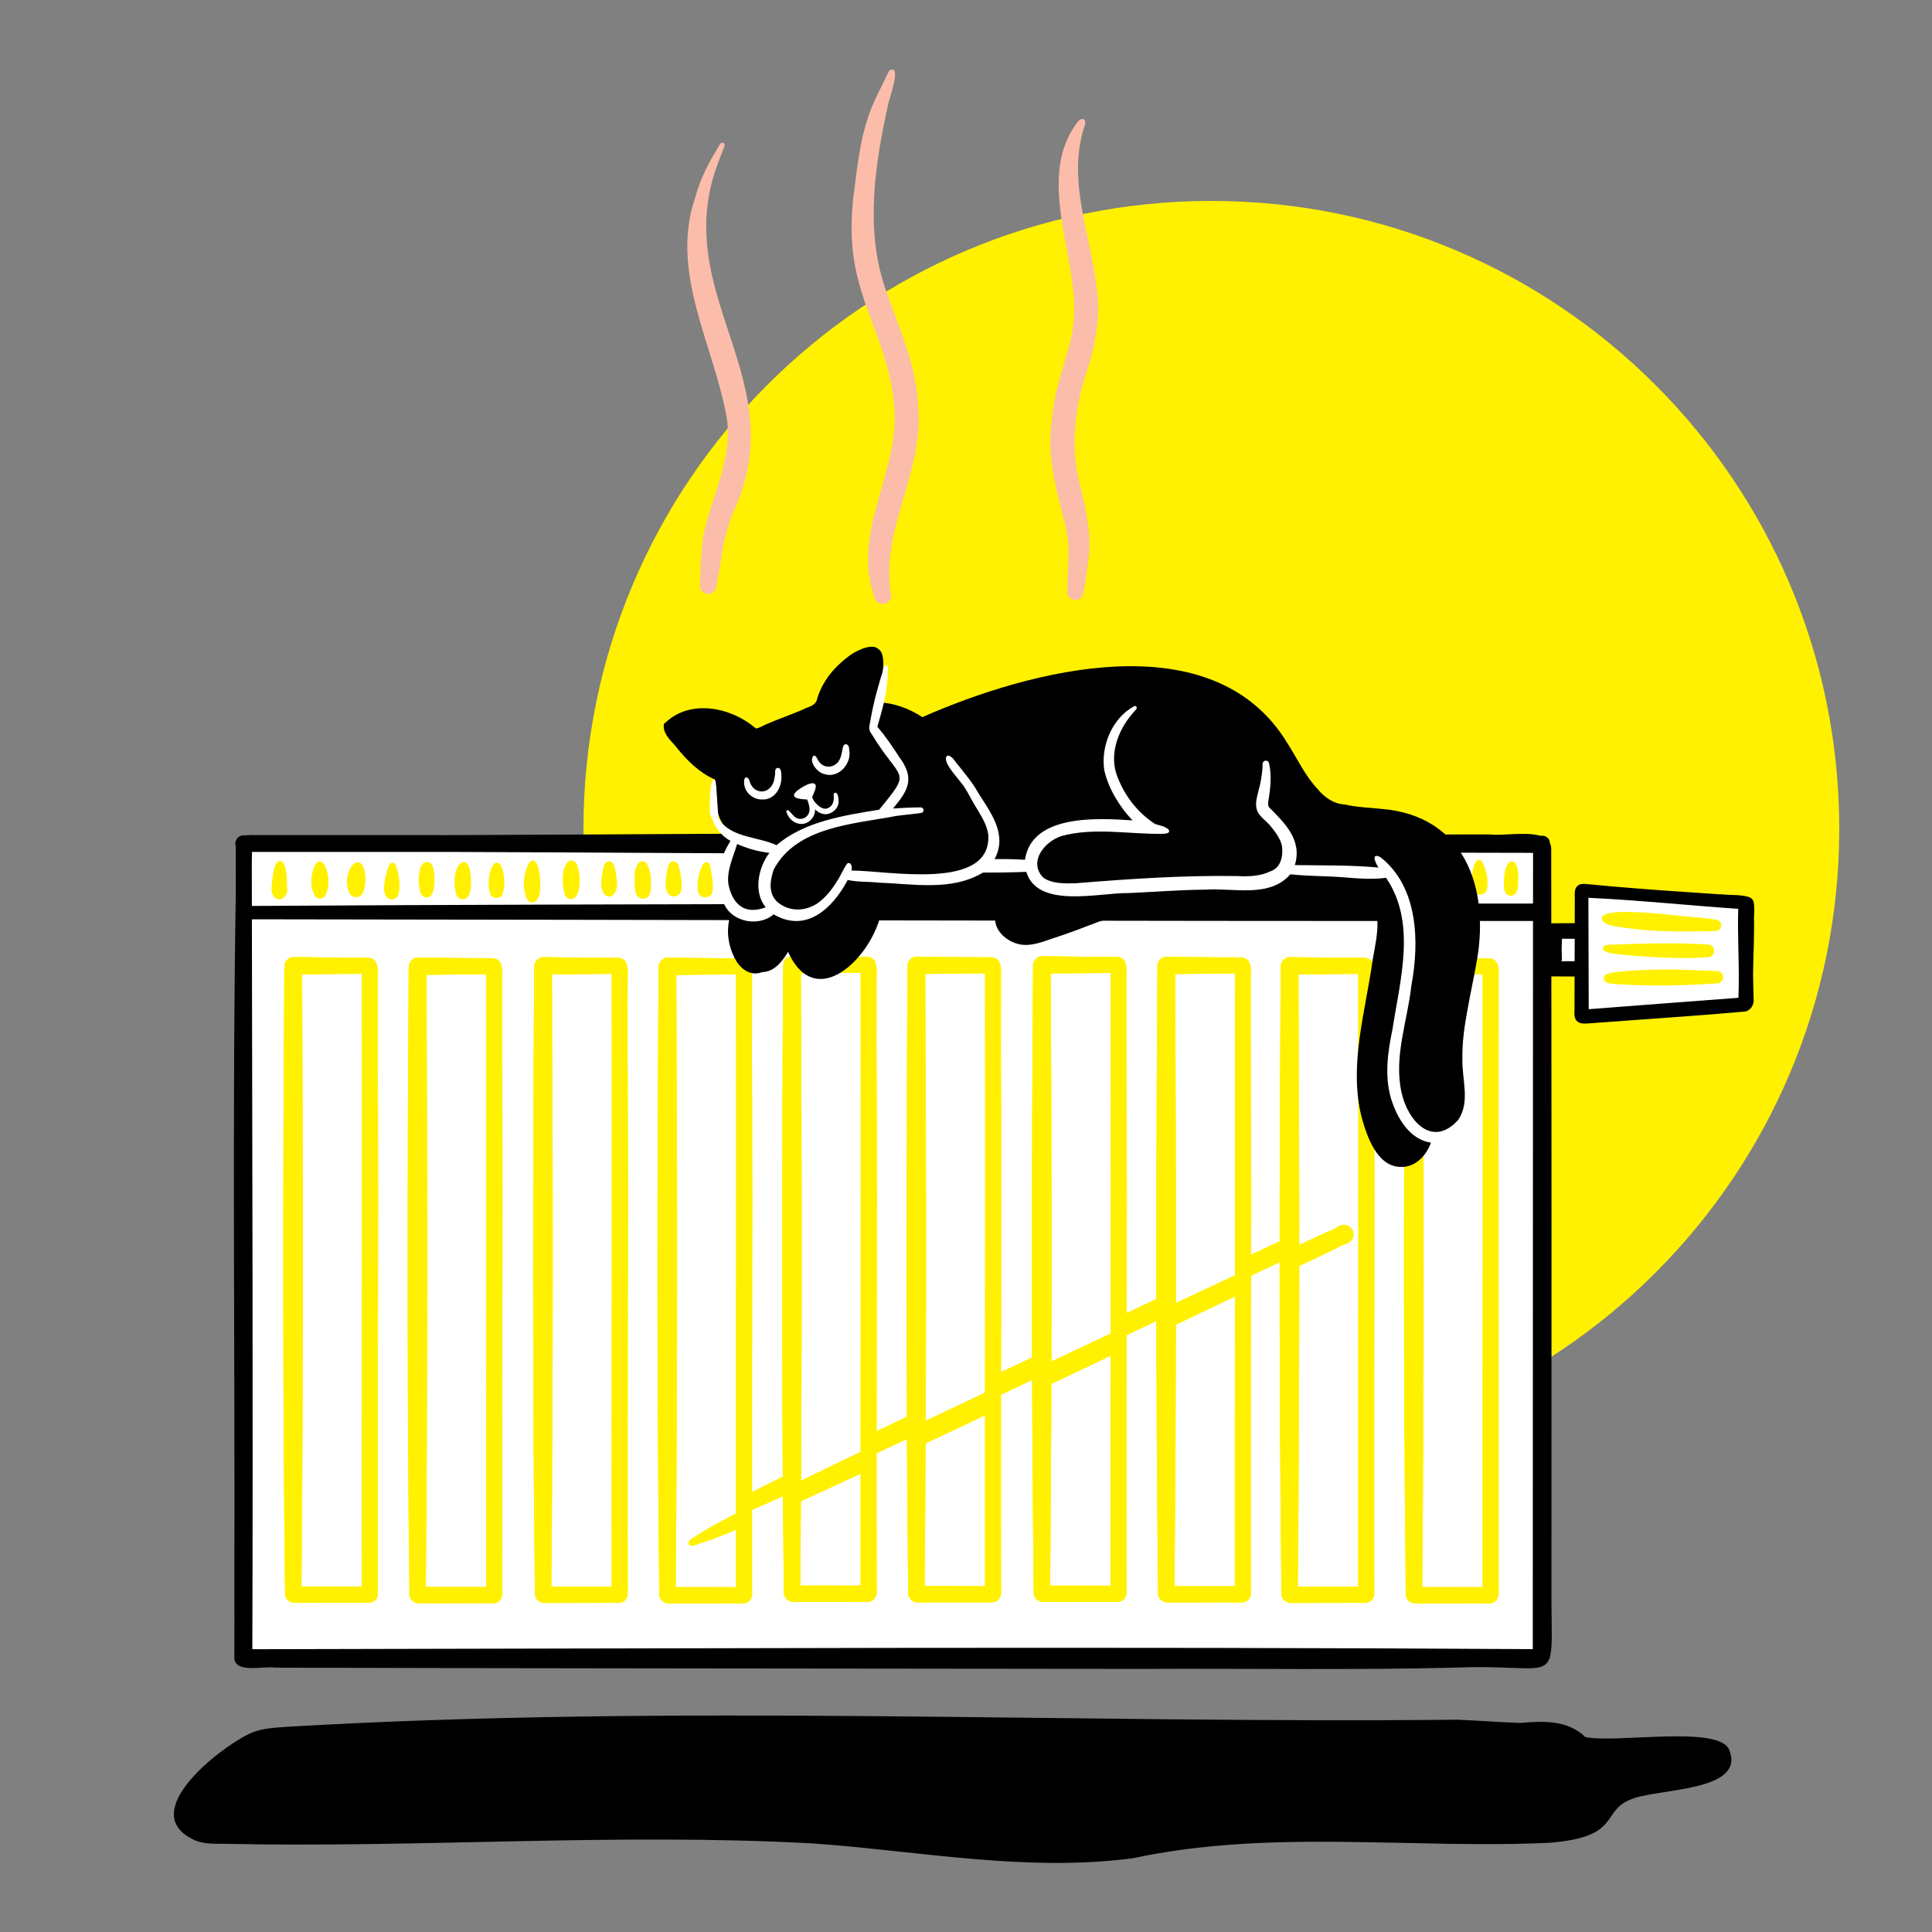<svg width="500" height="500" viewBox="0 0 500 500" fill="none" xmlns="http://www.w3.org/2000/svg">
<rect x="0" y="0" width="500" height="500" fill="#808080" stroke="none"/>
<g clip-path="url(#clip0_23115_25998)">
<path d="M313.5 377C403.246 377 476 304.246 476 214.5C476 124.754 403.246 52 313.5 52C223.754 52 151 124.754 151 214.5C151 304.246 223.754 377 313.5 377Z" fill="#FFF100"/>
<path d="M409.812 241.66V250.272H398.824V241.66H409.812Z" fill="white"/>
<path d="M400.433 250.524C399.453 249.485 399.866 247.851 399.765 246.545C399.875 245.057 399.688 242.123 401.633 241.874C402.076 240.416 404.249 240.695 404.267 242.242C404.237 243.768 404.098 245.298 404.181 246.83C404.142 247.528 404.407 248.318 404 248.935C404.13 249.945 403.418 250.898 402.364 250.88C401.731 251.166 400.911 251.041 400.433 250.524Z" fill="black"/>
<path d="M434.358 252.836C416.457 252.786 398.557 252.661 380.657 252.581C379.202 252.762 377.678 252.204 377.794 250.481C377.749 248.667 377.72 246.38 377.702 244.697C377.821 242.677 376.906 239.209 379.843 238.995C397.963 239.087 416.202 238.758 434.245 238.808C436.84 238.624 437.633 240.141 437.369 242.55C437.363 243.954 437.351 245.362 437.348 246.766C437.212 249.311 438.227 253.103 434.358 252.836ZM381.601 244.18C381.595 245.748 381.565 247.319 381.536 248.89C398.86 248.809 415.985 248.691 433.134 248.643C433.134 248.213 433.134 247.88 433.131 247.494C433.131 247.565 433.131 247.642 433.131 247.717C433.123 246.158 433.117 244.596 433.108 243.078C415.938 243.129 398.771 242.787 381.601 242.891V244.183V244.18Z" fill="black"/>
<path d="M450.642 234.651L451.473 260.397L408.801 263.595L409.953 230.523L450.642 234.651Z" fill="white"/>
<path d="M415.002 238.638C416.662 239.826 418.857 239.791 420.799 240.144C428.484 241.284 436.226 241.118 443.964 240.964C444.772 240.952 445.449 240.298 445.449 239.479C445.449 238.733 444.891 238.128 444.166 238.009C442.15 237.679 440.116 237.534 438.084 237.353C436.009 237.296 410.815 233.626 414.999 238.638H415.002Z" fill="#FFF100"/>
<path d="M434.51 247.952C437.07 247.982 439.633 247.899 442.189 247.736C444.087 247.495 444.072 244.668 442.189 244.434C433.744 243.923 425.281 244.148 416.835 244.478C415.989 244.496 414.392 244.641 414.953 245.874C415.74 246.86 419.107 246.892 420.432 247.145C425.109 247.626 429.812 247.798 434.51 247.949V247.952Z" fill="#FFF100"/>
<path d="M444.579 251.313C435.602 250.915 426.533 250.556 417.592 251.649C416.864 251.767 416.092 251.892 415.489 252.35C414.88 252.792 414.961 253.775 415.605 254.143C416.383 254.636 417.363 254.577 418.251 254.675C427.008 255.322 435.822 255.076 444.579 254.485C446.402 254.253 446.387 251.536 444.579 251.313Z" fill="#FFF100"/>
<path d="M453.924 237.382C453.945 236.776 453.998 236.171 453.998 235.562C453.998 235.217 453.983 234.87 453.972 234.526C453.957 234.229 453.945 233.932 453.871 233.644C453.826 233.445 453.808 233.246 453.71 233.065C453.621 232.886 453.499 232.729 453.354 232.592C453.229 232.482 453.09 232.385 452.947 232.301C452.822 232.23 452.683 232.177 452.549 232.123C452.356 232.055 452.154 232.01 451.955 231.975L451.943 231.987C451.358 231.82 450.75 231.755 450.147 231.704C449.788 231.675 449.425 231.657 449.063 231.636C448.858 231.627 448.65 231.63 448.442 231.621C448.145 231.612 447.848 231.598 447.551 231.58C447.207 231.562 446.865 231.547 446.521 231.529C446.141 231.506 445.764 231.458 445.384 231.443C445.066 231.425 444.745 231.425 444.425 231.416C435.442 230.814 426.42 230.199 417.443 229.427C415.501 229.261 413.562 229.07 411.62 228.883C410.67 228.839 409.651 228.572 408.739 228.949C407.068 229.721 407.656 231.859 407.555 233.338C407.549 236.269 407.543 239.197 407.534 242.128C407.519 248.12 407.489 254.11 407.48 260.099C407.62 261.513 407.002 263.375 408.267 264.396C409.054 265.005 410.111 264.925 411.047 264.862C424.576 263.841 438.135 262.98 451.643 261.786C451.643 261.786 451.643 261.783 451.643 261.78C453.179 261.459 454.061 259.874 453.817 258.276C453.767 256.15 453.713 254.021 453.695 251.894C453.749 247.069 454.04 242.211 453.924 237.382ZM449.915 257.994C449.909 258.071 449.9 258.151 449.897 258.231C436.983 259.185 424.068 260.194 411.157 261.18C411.139 251.571 411.106 241.958 411.074 232.349C424.015 232.958 436.941 234.309 449.853 235.214C449.609 242.814 450.224 250.401 449.912 257.997L449.915 257.994Z" fill="black"/>
<path d="M447.507 452.837C444.831 446.358 418.182 451.266 410.265 449.535C405.802 445.134 399.299 445.366 393.493 445.894C388.077 445.722 382.675 445.277 377.262 445.057C276.178 446.084 175.036 440.956 74.015 446.907C69.759 447.225 67.167 447.397 64.227 448.846C56.616 452.585 36.007 468.623 49.442 475.759C51.975 477.276 55.039 477.181 57.893 477.17C108.752 478.289 159.769 474.283 210.534 477.089C238.017 479.07 265.672 484.54 293.218 480.908C328.814 473.265 365.048 478.571 400.923 476.914C419.765 475.444 414.173 468.789 422.019 465.698C428.602 462.794 452.008 463.848 447.504 452.834L447.507 452.837Z" fill="black"/>
<path d="M226.394 154.811C219.843 136.931 233.889 121.469 231.193 103.266C230.079 91.239 223.481 80.644 221.287 68.864C220.063 62.428 220.185 55.836 221.067 49.368C222.047 41.508 222.944 33.502 226.269 26.221C227.466 23.551 228.874 20.98 230.082 18.319C233.583 16.172 230.127 25.526 229.901 26.77C226.543 41.933 223.944 58.458 228.749 73.57C232.235 84.133 237.423 94.419 237.637 105.754C239.056 122.309 227.766 137.208 230.602 153.766C231.104 156.349 227.119 157.338 226.394 154.808V154.811Z" fill="#FBBDA9"/>
<path d="M183.083 153.715C182.094 153.623 181.188 152.756 181.188 151.732C181.188 150.143 181.188 148.551 181.274 146.965C181.453 143.83 181.646 140.688 182.228 137.597C184.464 128.023 189.39 118.885 188.182 108.756C185.016 89.632 173.162 70.823 179.929 51.088C181.141 46.443 183.392 42.155 185.886 38.084C186.186 37.556 186.64 36.51 187.353 37.086C187.353 37.086 187.353 37.083 187.353 37.08C187.843 37.553 187.208 38.387 187.068 38.916C186.186 41.175 185.316 43.444 184.612 45.766C175.234 78.188 205.536 99.453 189.556 133.006C188.208 136.554 187.276 140.248 186.718 144.005C186.343 146.725 185.847 149.424 185.304 152.115C185.105 153.121 184.078 153.813 183.08 153.721L183.083 153.715Z" fill="#FBBDA9"/>
<path d="M278.086 155.289C277.094 155.2 276.161 154.321 276.173 153.285C276.221 150.398 276.423 147.461 276.521 144.587C276.702 141.499 276.313 138.419 275.582 135.417C272.951 124.949 270.623 117.635 272.473 106.678C273.118 100.477 275.333 94.636 276.945 88.664C277.994 84.368 278.207 79.895 277.783 75.5C276.423 61.428 269.323 43.91 278.932 31.515C279.82 30.402 281.132 30.535 280.791 32.3C275.651 47.189 283.033 62.265 284.126 77.208C284.699 84.376 282.926 91.376 280.619 98.102C277.78 107.45 277.162 117.35 279.826 126.808C281.198 132.715 282.555 138.755 281.679 144.842C281.367 147.8 280.936 150.755 280.322 153.668C280.102 154.683 279.089 155.387 278.077 155.289H278.086Z" fill="#FBBDA9"/>
<path d="M397.353 219.777V430.348H62.652V219.777H397.353Z" fill="white"/>
<path d="M355.246 249.078C354.646 247.985 353.352 247.813 352.223 247.881C348.152 247.881 344.081 247.831 340.009 247.786C337.946 247.753 335.885 247.753 333.824 247.709C332.577 247.635 331.463 248.852 331.451 250.09C331.089 304.317 331.003 358.568 331.635 412.789C331.79 414.075 333.076 414.927 334.314 414.844C340.211 414.838 346.109 414.829 352.006 414.811C354.525 415.028 355.864 414.244 355.659 411.521C355.303 357.422 356.339 303.049 355.246 249.081V249.078ZM351.502 410.615C346.293 410.609 341.09 410.583 335.885 410.592C336.369 357.793 336.33 304.989 336.045 252.19C341.2 252.125 346.355 252.062 351.513 252.036C351.603 304.893 351.466 357.754 351.505 410.615H351.502ZM387.852 409.199C387.893 357.155 387.745 305.107 387.846 253.063C387.956 250.521 387.985 247.655 384.41 248.012C380.339 248.012 376.268 247.961 372.196 247.917C370.133 247.884 368.072 247.884 366.011 247.84C364.764 247.765 363.65 248.983 363.638 250.221C363.276 304.448 363.19 358.699 363.822 412.92C363.971 414.146 365.147 414.981 366.334 414.981C372.288 414.957 378.242 414.966 384.193 414.942C388.576 415.411 387.801 412.361 387.849 409.199H387.852ZM383.689 410.749C378.483 410.74 373.277 410.719 368.072 410.725C368.556 357.927 368.517 305.122 368.232 252.324C373.387 252.258 378.542 252.196 383.697 252.169C383.787 305.03 383.65 357.888 383.689 410.749ZM323.327 248.974C322.727 247.881 321.432 247.709 320.304 247.777C316.232 247.777 312.161 247.727 308.093 247.682C306.029 247.65 303.968 247.65 301.904 247.605C300.657 247.531 299.543 248.748 299.535 249.987C299.172 304.213 299.083 358.464 299.719 412.685C299.873 413.968 301.156 414.823 302.397 414.74C308.295 414.734 314.192 414.725 320.09 414.707C322.605 414.921 323.944 414.146 323.742 411.417C323.383 357.318 324.419 302.945 323.329 248.977L323.327 248.974ZM319.582 410.511C314.373 410.503 309.171 410.482 303.965 410.488C304.449 357.689 304.411 304.888 304.125 252.086C309.281 252.021 314.436 251.958 319.594 251.932C319.683 304.793 319.546 357.653 319.585 410.511H319.582ZM291.14 248.84C290.54 247.745 289.245 247.575 288.117 247.644C284.045 247.644 279.974 247.593 275.903 247.549C273.842 247.516 271.778 247.516 269.717 247.471C268.47 247.397 267.356 248.615 267.345 249.853C266.982 304.08 266.896 358.331 267.529 412.551C267.683 413.834 268.966 414.69 270.207 414.606C276.105 414.6 282.002 414.592 287.9 414.574C290.418 414.788 291.757 414.013 291.552 411.283C291.196 357.184 292.232 302.812 291.14 248.843V248.84ZM287.395 410.378C282.189 410.369 276.984 410.348 271.778 410.354C272.262 357.555 272.224 304.751 271.939 251.952C277.094 251.887 282.249 251.825 287.404 251.798C287.496 304.659 287.359 357.517 287.398 410.378H287.395ZM258.659 248.947C258.059 247.851 256.767 247.682 255.636 247.75C251.564 247.75 247.493 247.7 243.422 247.655C241.361 247.623 239.297 247.623 237.236 247.578C235.989 247.504 234.876 248.722 234.864 249.96C234.501 304.187 234.415 358.437 235.048 412.658C235.202 413.941 236.485 414.796 237.726 414.713C243.624 414.707 249.521 414.698 255.419 414.681C257.934 414.894 259.276 414.119 259.071 411.39C258.715 357.291 259.751 302.919 258.659 248.95V248.947ZM254.914 410.485C249.708 410.476 244.503 410.455 239.297 410.461C239.781 357.662 239.743 304.858 239.458 252.059C244.613 251.994 249.768 251.932 254.926 251.905C255.015 304.766 254.878 357.624 254.917 410.485H254.914ZM226.472 248.814C225.872 247.721 224.577 247.549 223.449 247.617C219.377 247.617 215.306 247.566 211.235 247.522C209.174 247.489 207.11 247.489 205.049 247.445C203.802 247.37 202.689 248.588 202.677 249.826C202.314 304.053 202.228 358.307 202.861 412.525C203.015 413.811 204.298 414.663 205.539 414.58C211.437 414.574 217.334 414.565 223.232 414.547C225.747 414.761 227.089 413.989 226.885 411.257C226.528 357.158 227.565 302.785 226.472 248.817V248.814ZM222.727 410.351C217.522 410.345 212.316 410.318 207.11 410.327C207.594 357.529 207.556 304.724 207.271 251.926C212.426 251.86 217.581 251.798 222.736 251.771C222.825 304.629 222.689 357.49 222.727 410.351ZM194.231 249.212C193.632 248.116 192.337 247.946 191.208 248.015C187.137 248.015 183.066 247.964 178.995 247.92C176.934 247.887 174.87 247.887 172.809 247.843C171.562 247.768 170.448 248.986 170.436 250.224C170.074 304.451 169.988 358.702 170.62 412.923C170.775 414.206 172.058 415.061 173.299 414.978C179.197 414.972 185.094 414.963 190.992 414.945C193.51 415.159 194.849 414.384 194.644 411.655C194.288 357.555 195.324 303.183 194.231 249.214V249.212ZM190.487 410.749C185.281 410.74 180.076 410.719 174.87 410.725C175.354 357.927 175.315 305.122 175.03 252.324C180.185 252.258 185.341 252.196 190.496 252.169C190.588 305.03 190.448 357.888 190.487 410.749ZM162.047 249.078C161.448 247.982 160.153 247.813 159.024 247.881C154.953 247.881 150.882 247.831 146.811 247.786C144.747 247.753 142.686 247.753 140.625 247.709C139.378 247.635 138.264 248.852 138.252 250.09C137.89 304.317 137.804 358.568 138.437 412.789C138.591 414.072 139.874 414.927 141.115 414.841C147.013 414.835 152.91 414.826 158.808 414.808C161.326 415.022 162.665 414.247 162.46 411.518C162.104 357.419 163.14 303.046 162.047 249.078ZM158.303 410.615C153.097 410.606 147.892 410.586 142.686 410.592C143.17 357.793 143.131 304.989 142.846 252.19C148.001 252.125 153.157 252.062 158.312 252.036C158.401 304.896 158.264 357.754 158.303 410.615ZM129.569 249.185C128.97 248.092 127.675 247.92 126.546 247.988C122.475 247.988 118.404 247.938 114.333 247.893C112.269 247.86 110.208 247.86 108.147 247.816C106.9 247.742 105.786 248.959 105.774 250.197C105.412 304.424 105.326 358.678 105.959 412.896C106.113 414.182 107.396 415.034 108.637 414.951C114.535 414.945 120.432 414.936 126.33 414.918C128.845 415.132 130.187 414.36 129.982 411.628C129.626 357.529 130.662 303.156 129.569 249.188V249.185ZM125.825 410.722C120.619 410.716 115.414 410.69 110.208 410.698C110.692 357.9 110.653 305.095 110.368 252.297C115.523 252.232 120.679 252.169 125.834 252.142C125.923 305 125.786 357.861 125.825 410.722ZM97.385 249.051C96.786 247.958 95.491 247.786 94.362 247.854C90.291 247.854 86.22 247.804 82.149 247.759C80.085 247.727 78.024 247.727 75.963 247.682C74.716 247.608 73.602 248.825 73.591 250.064C73.228 304.291 73.142 358.541 73.775 412.762C73.929 414.045 75.212 414.9 76.453 414.817C82.351 414.811 88.248 414.802 94.146 414.785C96.661 414.998 98.003 414.223 97.798 411.494C97.442 357.395 98.478 303.023 97.385 249.054V249.051ZM93.641 410.589C88.432 410.58 83.23 410.559 78.024 410.565C78.508 357.766 78.469 304.965 78.184 252.163C83.34 252.098 88.495 252.036 93.653 252.009C93.742 304.87 93.605 357.731 93.644 410.589H93.641Z" fill="#FFF100"/>
<path d="M351.5 410.616C351.461 357.755 351.598 304.894 351.509 252.036C346.354 252.063 341.199 252.125 336.04 252.19C336.326 304.989 336.367 357.793 335.88 410.592C341.086 410.583 346.291 410.607 351.497 410.616H351.5ZM355.66 411.519C355.862 414.066 354.627 415.094 352.008 414.809C349.962 414.818 347.919 414.821 345.873 414.824C342.021 414.83 338.167 414.838 334.315 414.841C333.074 414.928 331.791 414.075 331.637 412.787C331.001 358.566 331.087 304.315 331.45 250.088C331.461 248.853 332.575 247.632 333.822 247.706C335.883 247.751 337.947 247.754 340.008 247.784C344.079 247.831 348.147 247.879 352.222 247.879C355.729 247.602 355.785 250.177 355.657 252.93C355.553 305.791 355.711 358.655 355.657 411.516L355.66 411.519Z" fill="#FFF100"/>
<path d="M383.686 410.749C383.648 357.888 383.784 305.027 383.695 252.169C378.54 252.195 373.385 252.258 368.23 252.323C368.515 305.122 368.554 357.926 368.07 410.725C373.275 410.719 378.481 410.74 383.686 410.749ZM387.847 411.651C388.049 414.199 386.813 415.224 384.194 414.942C382.148 414.951 380.105 414.953 378.059 414.956C374.208 414.962 370.353 414.971 366.502 414.974C365.26 415.057 363.978 414.205 363.823 412.919C363.191 358.698 363.274 304.445 363.636 250.221C363.648 248.982 364.761 247.765 366.009 247.839C368.07 247.884 370.133 247.884 372.194 247.916C376.265 247.961 380.334 248.011 384.408 248.011C387.915 247.732 387.971 250.31 387.844 253.063C387.74 305.924 387.897 358.787 387.844 411.648L387.847 411.651Z" fill="#FFF100"/>
<path d="M319.582 410.514C319.543 357.653 319.68 304.792 319.591 251.934C314.436 251.961 309.278 252.023 304.122 252.089C304.408 304.89 304.449 357.692 303.962 410.49C309.168 410.485 314.373 410.505 319.579 410.514H319.582ZM323.742 411.417C323.935 413.935 322.745 414.998 320.09 414.707C318.044 414.716 316.001 414.719 313.955 414.722C310.1 414.728 306.249 414.737 302.397 414.74C301.156 414.826 299.873 413.971 299.719 412.685C299.083 358.464 299.169 304.213 299.532 249.986C299.54 248.751 300.657 247.531 301.904 247.605C303.968 247.649 306.029 247.652 308.093 247.682C312.164 247.73 316.232 247.777 320.304 247.777C323.811 247.495 323.87 250.081 323.739 252.828C323.635 305.689 323.793 358.553 323.739 411.414L323.742 411.417Z" fill="#FFF100"/>
<path d="M287.391 410.374C287.353 357.513 287.489 304.652 287.397 251.794C282.242 251.821 277.087 251.883 271.932 251.948C272.217 304.747 272.256 357.551 271.771 410.35C276.977 410.344 282.183 410.365 287.388 410.374H287.391ZM291.549 411.276C291.745 413.794 290.554 414.855 287.896 414.567C285.85 414.575 283.807 414.578 281.761 414.581C277.91 414.587 274.055 414.596 270.204 414.599C268.962 414.682 267.679 413.83 267.525 412.544C266.893 358.323 266.979 304.073 267.338 249.846C267.35 248.607 268.463 247.39 269.711 247.464C271.774 247.509 273.835 247.512 275.896 247.541C279.967 247.589 284.039 247.636 288.11 247.636C291.614 247.354 291.676 249.941 291.546 252.688C291.442 305.549 291.602 358.412 291.546 411.273L291.549 411.276Z" fill="#FFF100"/>
<path d="M254.915 410.487C254.876 357.626 255.013 304.765 254.924 251.907C249.766 251.934 244.61 251.996 239.455 252.061C239.74 304.86 239.779 357.665 239.295 410.463C244.501 410.457 249.706 410.478 254.912 410.487H254.915ZM259.072 411.39C259.268 413.908 258.074 414.968 255.42 414.68C253.374 414.689 251.331 414.692 249.284 414.695C245.433 414.701 241.579 414.71 237.727 414.713C236.486 414.796 235.203 413.943 235.048 412.658C234.416 358.437 234.502 304.183 234.861 249.959C234.873 248.721 235.987 247.503 237.234 247.577C239.298 247.622 241.359 247.622 243.42 247.655C247.491 247.699 251.562 247.75 255.633 247.75C259.137 247.468 259.2 250.054 259.069 252.801C258.965 305.662 259.126 358.526 259.069 411.387L259.072 411.39Z" fill="#FFF100"/>
<path d="M222.728 410.35C222.69 357.489 222.826 304.628 222.737 251.77C217.582 251.797 212.427 251.859 207.272 251.925C207.557 304.723 207.595 357.528 207.111 410.326C212.317 410.317 217.523 410.341 222.728 410.35ZM226.889 411.253C227.085 413.774 225.891 414.831 223.236 414.543C221.19 414.552 219.147 414.555 217.101 414.558C213.249 414.564 209.395 414.573 205.543 414.576C204.302 414.662 203.019 413.807 202.865 412.521C202.232 358.3 202.318 304.049 202.678 249.822C202.69 248.587 203.803 247.366 205.05 247.441C207.114 247.485 209.175 247.488 211.236 247.518C215.307 247.565 219.376 247.613 223.45 247.613C226.954 247.331 227.016 249.917 226.886 252.664C226.782 305.525 226.942 358.389 226.886 411.25L226.889 411.253Z" fill="#FFF100"/>
<path d="M190.486 410.749C190.447 357.888 190.587 305.027 190.495 252.169C185.34 252.196 180.185 252.258 175.03 252.323C175.315 305.122 175.353 357.926 174.869 410.725C180.075 410.719 185.28 410.74 190.486 410.749ZM194.646 411.651C194.842 414.169 193.652 415.23 190.994 414.942C188.948 414.95 186.905 414.953 184.859 414.956C181.007 414.962 177.153 414.971 173.301 414.974C172.06 415.057 170.777 414.205 170.623 412.919C169.99 358.698 170.076 304.448 170.436 250.221C170.447 248.982 171.561 247.765 172.808 247.839C174.872 247.884 176.933 247.887 178.994 247.916C183.065 247.964 187.136 248.011 191.208 248.011C194.712 247.729 194.774 250.316 194.643 253.063C194.539 305.924 194.7 358.787 194.643 411.648L194.646 411.651Z" fill="#FFF100"/>
<path d="M158.304 410.62C158.265 357.759 158.402 304.901 158.312 252.04C153.157 252.067 148.002 252.129 142.847 252.194C143.132 304.993 143.171 357.797 142.687 410.596C147.892 410.59 153.098 410.611 158.304 410.62ZM162.464 411.522C162.66 414.041 161.469 415.101 158.811 414.813C156.765 414.822 154.722 414.825 152.676 414.828C148.825 414.833 144.97 414.842 141.119 414.842C139.878 414.928 138.595 414.073 138.44 412.79C137.808 358.569 137.891 304.316 138.253 250.092C138.265 248.854 139.379 247.636 140.626 247.71C142.687 247.755 144.751 247.755 146.811 247.787C150.883 247.832 154.951 247.882 159.025 247.882C162.529 247.6 162.592 250.187 162.461 252.934C162.357 305.795 162.514 358.659 162.461 411.519L162.464 411.522Z" fill="#FFF100"/>
<path d="M125.819 410.717C125.781 357.856 125.917 304.995 125.828 252.138C120.673 252.164 115.518 252.227 110.363 252.292C110.648 305.09 110.686 357.895 110.202 410.694C115.408 410.685 120.614 410.708 125.819 410.717ZM129.98 411.62C130.176 414.141 128.982 415.198 126.327 414.91C124.281 414.919 122.238 414.922 120.192 414.925C116.34 414.931 112.486 414.94 108.634 414.943C107.393 415.029 106.11 414.174 105.956 412.888C105.323 358.667 105.407 304.416 105.769 250.189C105.781 248.954 106.894 247.734 108.141 247.808C110.202 247.852 112.266 247.855 114.327 247.885C118.398 247.933 122.467 247.98 126.541 247.98C130.045 247.698 130.107 250.285 129.977 253.031C129.873 305.892 130.03 358.756 129.977 411.617L129.98 411.62Z" fill="#FFF100"/>
<path d="M93.637 410.592C93.598 357.731 93.735 304.87 93.646 252.013C88.49 252.039 83.335 252.102 78.177 252.167C78.465 304.968 78.504 357.77 78.017 410.569C83.222 410.563 88.428 410.583 93.634 410.592H93.637ZM97.797 411.495C97.993 414.016 96.802 415.076 94.144 414.785C92.098 414.794 90.055 414.797 88.009 414.8C84.158 414.806 80.303 414.815 76.452 414.818C75.211 414.904 73.928 414.049 73.773 412.763C73.138 358.542 73.224 304.291 73.586 250.064C73.598 248.829 74.712 247.609 75.959 247.683C78.02 247.727 80.084 247.73 82.144 247.76C86.216 247.808 90.284 247.855 94.358 247.855C97.862 247.573 97.925 250.16 97.794 252.906C97.69 305.767 97.847 358.631 97.794 411.492L97.797 411.495Z" fill="#FFF100"/>
<path d="M70.814 232.022C69.902 230.757 70.422 229.103 70.451 227.662C70.555 226.454 71.161 221.602 73.133 223.113C74.517 224.996 74.107 227.6 74.318 229.815C74.639 231.9 72.501 233.866 70.814 232.022Z" fill="#FFF100"/>
<path d="M81.243 231.379C80.322 229.463 80.447 227.358 80.963 225.333C81.7 222.574 83.378 221.888 84.474 224.932C85.171 227.088 85.314 229.52 84.281 231.581C83.737 232.97 81.605 232.825 81.243 231.382V231.379Z" fill="#FFF100"/>
<path d="M90.394 231.028C89.485 229.143 89.607 226.889 90.51 225.024C90.928 223.884 92.312 222.443 93.491 223.548C94.931 225.273 94.854 229.054 93.922 231.025C93.286 232.564 91.029 232.561 90.394 231.025V231.028Z" fill="#FFF100"/>
<path d="M100.269 232.4C98.574 230.832 99.729 227.063 100.24 225.142C100.453 224.293 101.077 222.621 102.176 223.512C103.28 225.335 103.681 229.362 103.138 231.444C102.838 232.661 101.237 233.193 100.269 232.4Z" fill="#FFF100"/>
<path d="M108.823 231.049C108.249 229.015 108.217 226.8 108.728 224.751C109.419 222.565 111.611 222.425 112.172 224.751C112.543 226.455 112.775 230.687 111.415 231.916C110.518 232.641 109.122 232.142 108.823 231.052V231.049Z" fill="#FFF100"/>
<path d="M118.054 231.463C117.448 229.399 117.469 227.14 118.102 225.085C118.553 223.502 120.302 222.026 121.249 224.096C122.072 225.863 122.669 232.782 119.753 232.755C118.951 232.755 118.289 232.215 118.054 231.463Z" fill="#FFF100"/>
<path d="M126.865 231.351C126.211 229.082 126.312 226.492 127.337 224.351C128.038 222.813 129.261 222.905 129.852 224.473C130.624 226.584 130.799 229.305 130.084 231.351C129.516 232.74 127.411 232.767 126.862 231.351H126.865Z" fill="#FFF100"/>
<path d="M136.223 232.339C135.546 230.552 135.35 228.633 135.745 226.757C136.021 224.942 137.521 220.34 139.193 224.051C139.849 225.916 140.722 233.498 137.785 233.53C137.049 233.53 136.437 233.031 136.223 232.339Z" fill="#FFF100"/>
<path d="M146.244 231.677C145.765 230.269 145.644 228.749 145.635 227.267C145.504 225.527 146.686 221.227 148.99 223.205C150.365 224.876 150.748 232.615 147.776 232.695C147.131 232.695 146.475 232.291 146.244 231.677Z" fill="#FFF100"/>
<path d="M156.289 231.224C155.472 229.902 155.46 228.307 155.722 226.82C156.045 225.596 156.021 222.802 157.782 222.897C159.389 223.007 159.674 227.559 159.71 228.863C159.641 230.062 159.297 231.773 157.898 232.01C157.278 232.094 156.583 231.794 156.289 231.226V231.224Z" fill="#FFF100"/>
<path d="M164.662 231.422C164.074 229.967 164.225 228.36 164.222 226.825C164.237 225.999 164.329 225.165 164.638 224.393C165.434 222.201 167.352 222.477 167.908 224.651C168.38 225.979 168.51 227.395 168.478 228.8C168.433 230.225 168.502 232.321 166.672 232.565C165.838 232.681 164.997 232.206 164.662 231.422Z" fill="#FFF100"/>
<path d="M173.208 231.598C171.88 230.437 172.248 227.892 172.474 226.324C172.646 225.326 172.744 224.248 173.32 223.387C174.306 222.158 175.53 223.307 175.744 224.492C176.177 226.475 176.703 228.548 176.269 230.576C175.969 231.877 174.232 232.444 173.208 231.598Z" fill="#FFF100"/>
<path d="M180.669 230.873C180.254 228.809 180.687 226.591 181.435 224.649C181.67 223.817 182.683 222.466 183.493 223.488C183.796 223.859 183.841 224.384 183.924 224.86C184.245 226.754 184.708 228.693 184.432 230.621C184.197 232.64 181.18 232.848 180.669 230.87V230.873Z" fill="#FFF100"/>
<path d="M190.569 231.377C189.043 229.693 189.566 227.107 189.981 225.079C190.367 223.163 192.167 221.922 193.165 224.205C193.883 225.99 194.65 231.089 192.262 231.825C191.665 231.992 191.024 231.81 190.572 231.38L190.569 231.377Z" fill="#FFF100"/>
<path d="M198.937 230.833C198.011 228.948 198.525 226.67 198.937 224.707C199.184 223.807 199.903 222.127 201.037 223.05C202.367 224.781 202.896 228.223 202.537 230.361C202.139 232.015 199.76 232.318 198.935 230.833H198.937Z" fill="#FFF100"/>
<path d="M207.714 231.734C206.969 231.205 206.925 230.264 206.957 229.432C206.919 227.743 206.892 225.985 207.631 224.423C207.946 223.401 209.06 222.668 209.9 223.627C210.96 225.406 210.711 227.639 210.586 229.622C210.693 231.282 209.318 232.803 207.714 231.731V231.734Z" fill="#FFF100"/>
<path d="M217.118 231.731C216.165 229.399 216.378 226.685 217.367 224.402C217.827 223.253 218.775 222.679 219.615 223.835C220.764 225.227 221.231 232.829 218.531 232.666C217.899 232.666 217.385 232.283 217.118 231.728V231.731Z" fill="#FFF100"/>
<path d="M227.497 231.916C225.911 229.95 226.253 226.965 227.019 224.711C227.265 224.186 227.425 223.589 227.788 223.132C228.144 222.588 229.017 222.861 229.243 223.337C230.52 225.16 230.79 227.464 230.588 229.635C230.656 231.393 229.252 233.359 227.497 231.916Z" fill="#FFF100"/>
<path d="M236.7 231.604C236.192 229.769 235.77 227.868 236.067 225.956C236.376 223.592 238.069 221.329 239.274 224.733C239.931 227.04 239.554 229.51 238.781 231.744C238.425 232.697 236.934 232.59 236.697 231.607L236.7 231.604Z" fill="#FFF100"/>
<path d="M246.436 232.181C244.143 231.118 245.747 219.489 248.286 224C249.206 225.547 249.842 233.785 246.436 232.181Z" fill="#FFF100"/>
<path d="M254.746 231.764C253.844 230.499 254.357 228.845 254.387 227.405C254.488 226.196 255.088 221.344 257.036 222.855C258.402 224.738 257.998 227.342 258.209 229.558C258.527 231.642 256.412 233.608 254.746 231.764Z" fill="#FFF100"/>
<path d="M265.051 231.121C264.142 229.206 264.264 227.1 264.775 225.075C265.502 222.316 267.159 221.63 268.243 224.674C268.932 226.83 269.075 229.262 268.053 231.323C267.519 232.713 265.41 232.567 265.051 231.124V231.121Z" fill="#FFF100"/>
<path d="M274.091 230.771C273.191 228.885 273.313 226.631 274.203 224.766C274.619 223.626 275.985 222.186 277.149 223.29C278.572 225.025 278.494 228.79 277.577 230.768C276.95 232.306 274.72 232.303 274.091 230.768V230.771Z" fill="#FFF100"/>
<path d="M283.846 232.15C282.168 230.582 283.311 226.813 283.816 224.892C284.027 224.043 284.645 222.371 285.729 223.262C286.15 223.695 286.221 224.384 286.376 224.946C286.857 226.974 287.19 229.136 286.679 231.194C286.382 232.411 284.802 232.943 283.846 232.15Z" fill="#FFF100"/>
<path d="M292.297 230.799C291.73 228.765 291.7 226.549 292.205 224.5C292.891 222.312 295.053 222.178 295.608 224.5C295.976 226.205 296.205 230.437 294.86 231.666C293.975 232.391 292.597 231.892 292.297 230.802V230.799Z" fill="#FFF100"/>
<path d="M301.412 231.209C300.812 229.146 300.836 226.886 301.457 224.831C301.902 223.248 303.628 221.772 304.566 223.842C305.374 225.6 305.977 232.522 303.087 232.501C302.294 232.501 301.641 231.961 301.409 231.209H301.412Z" fill="#FFF100"/>
<path d="M310.119 231.101C309.471 228.832 309.572 226.242 310.585 224.101C311.277 222.563 312.485 222.655 313.07 224.223C313.834 226.335 314.009 229.055 313.302 231.101C312.741 232.49 310.662 232.517 310.119 231.101Z" fill="#FFF100"/>
<path d="M319.36 232.086C318.692 230.298 318.496 228.38 318.888 226.503C319.161 224.688 320.643 220.086 322.294 223.798C322.944 225.662 323.806 233.244 320.904 233.276C320.177 233.276 319.571 232.777 319.36 232.086Z" fill="#FFF100"/>
<path d="M329.262 231.419C328.79 230.011 328.671 228.491 328.662 227.009C328.532 225.269 329.702 220.969 331.976 222.947C333.333 224.619 333.71 232.357 330.777 232.437C330.141 232.437 329.494 232.034 329.262 231.419Z" fill="#FFF100"/>
<path d="M339.186 230.966C338.381 229.644 338.366 228.05 338.627 226.562C338.948 225.338 338.924 222.544 340.662 222.639C342.253 222.755 342.529 227.307 342.565 228.605C342.497 229.805 342.158 231.515 340.774 231.753C340.16 231.836 339.477 231.536 339.186 230.969V230.966Z" fill="#FFF100"/>
<path d="M347.454 231.168C346.872 229.713 347.023 228.106 347.017 226.571C347.032 225.745 347.121 224.911 347.43 224.139C348.217 221.947 350.112 222.224 350.661 224.397C351.273 226.06 352.048 232.177 349.441 232.311C348.615 232.427 347.784 231.952 347.457 231.168H347.454Z" fill="#FFF100"/>
<path d="M355.903 231.348C354.591 230.187 354.956 227.642 355.179 226.074C355.348 225.076 355.446 223.998 356.016 223.137C356.996 221.905 358.202 223.063 358.41 224.242C358.84 226.225 359.357 228.298 358.929 230.326C358.632 231.627 356.916 232.194 355.903 231.348Z" fill="#FFF100"/>
<path d="M363.269 230.611C362.859 228.547 363.286 226.329 364.026 224.387C364.257 223.556 365.258 222.204 366.057 223.226C366.357 223.597 366.401 224.123 366.482 224.598C366.799 226.492 367.257 228.432 366.983 230.359C366.752 232.378 363.773 232.586 363.266 230.608L363.269 230.611Z" fill="#FFF100"/>
<path d="M373.054 231.128C371.545 229.444 372.062 226.857 372.472 224.829C372.849 222.926 374.624 221.664 375.616 223.956C376.326 225.741 377.083 230.84 374.722 231.576C374.132 231.742 373.499 231.561 373.054 231.131V231.128Z" fill="#FFF100"/>
<path d="M381.318 230.579C380.404 228.694 380.908 226.416 381.318 224.453C381.562 223.553 382.271 221.873 383.394 222.796C384.709 224.527 385.229 227.969 384.876 230.107C384.481 231.761 382.135 232.064 381.318 230.579Z" fill="#FFF100"/>
<path d="M389.991 231.476C389.254 230.947 389.21 230.006 389.242 229.174C389.204 227.485 389.177 225.727 389.911 224.165C390.222 223.143 391.321 222.41 392.15 223.369C393.198 225.148 392.951 227.381 392.827 229.364C392.934 231.024 391.573 232.545 389.991 231.473V231.476Z" fill="#FFF100"/>
<path d="M178.145 399.328C178.216 398.273 180.47 397.421 181.268 396.753C184.951 394.478 188.82 392.512 192.645 390.496V395.025C188.802 396.604 184.983 398.276 181.01 399.512C180.167 399.722 178.409 400.705 178.147 399.33L178.145 399.328Z" fill="#FFF100"/>
<path d="M205.93 383.835C212.299 380.72 218.684 377.635 225.083 374.582V380.334C218.711 383.298 212.332 386.252 205.93 389.157V383.835Z" fill="#FFF100"/>
<path d="M237.141 368.806C243.876 365.596 250.622 362.416 257.372 359.238V365.171C250.634 368.37 243.896 371.565 237.141 374.724V368.806Z" fill="#FFF100"/>
<path d="M269.41 353.571C276.368 350.296 283.322 347.015 290.28 343.742V349.557C283.325 352.862 276.365 356.152 269.41 359.454V353.571Z" fill="#FFF100"/>
<path d="M301.363 338.545C308.113 335.382 314.866 332.235 321.616 329.078V334.61C314.866 337.838 308.113 341.06 301.363 344.282V338.545Z" fill="#FFF100"/>
<path d="M333.609 323.436C337.514 321.606 341.351 319.623 345.354 318.016C349.701 314.361 352.947 321.22 347.376 322.269C342.889 324.686 338.197 326.69 333.609 328.903V323.436Z" fill="#FFF100"/>
<path d="M192.938 386.972C197.335 384.694 201.772 382.494 206.22 380.32V385.642C201.813 387.646 197.398 389.624 192.938 391.504V386.975V386.972Z" fill="#FFF100"/>
<path d="M225.375 371.064C229.396 369.143 233.411 367.201 237.434 365.285V371.203C233.417 373.083 229.396 374.951 225.375 376.819V371.067V371.064Z" fill="#FFF100"/>
<path d="M257.668 355.722C261.68 353.833 265.695 351.947 269.707 350.059V355.941C265.695 357.845 261.68 359.751 257.668 361.655V355.722Z" fill="#FFF100"/>
<path d="M290.574 340.228C294.265 338.491 297.962 336.76 301.657 335.031V340.768C297.965 342.529 294.268 344.287 290.574 346.042V340.228Z" fill="#FFF100"/>
<path d="M321.91 325.559C325.913 323.688 329.913 321.812 333.901 319.914V325.381C329.898 327.27 325.904 329.179 321.91 331.088V325.556V325.559Z" fill="#FFF100"/>
<path d="M401.107 428.824C401.793 426.457 401.588 422.273 401.511 414.98C401.543 349.822 401.546 284.655 401.451 219.503C401.416 218.983 401.291 218.535 401.092 218.146C401.092 218.021 401.089 217.894 401.086 217.769C400.855 216.819 399.848 216.156 398.889 216.281C398.767 216.281 398.642 216.281 398.52 216.281C394.829 215.185 388.62 216.373 385.642 215.943C364.801 215.978 343.958 216.005 323.118 216.029C254.355 215.096 185.414 215.889 116.547 216.127C100.244 216.124 83.944 216.121 67.642 216.115C66.528 216.198 65.067 216.008 63.796 216.174C63.443 216.18 63.092 216.189 62.742 216.213C61.462 216.323 60.571 217.778 61.005 218.957C61.014 222.945 61.02 226.936 61.025 230.927C60.063 290.6 60.835 350.478 60.654 410.199C60.648 416.5 60.699 422.801 60.648 429.103C60.916 433.213 68.209 431.069 71.377 431.591C146.21 431.811 221.034 431.802 295.866 431.912C322.744 431.766 349.716 432.247 376.552 431.579C393.618 430.881 399.159 433.438 400.875 429.477C400.961 429.337 401.039 429.186 401.104 429.026C401.104 428.957 401.104 428.889 401.107 428.818V428.824ZM323.738 220.566C348.077 220.602 372.415 220.649 396.754 220.718C396.748 225.092 396.748 229.466 396.745 233.84C396.626 233.84 396.507 233.84 396.391 233.843C393.024 233.843 389.659 233.843 386.295 233.843C279.272 233.971 172.176 233.793 65.186 234.458C65.183 231.464 65.177 228.471 65.174 225.478C65.174 223.815 65.15 222.146 65.215 220.483C82.617 220.483 100.019 220.483 117.423 220.48C186.207 220.727 255.062 221.502 323.741 220.563L323.738 220.566ZM65.192 237.914C175.703 238.036 286.227 238.419 396.742 238.342C396.691 301.163 396.733 363.978 396.682 426.795C286.266 426.106 175.76 426.623 65.305 426.816C65.507 363.847 65.284 300.881 65.189 237.914H65.192Z" fill="black"/>
<path d="M373.678 233.852C374.477 207.988 341.536 218.446 325.441 215.358C310.023 213.247 294.442 213.261 278.914 212.584C263.76 212.433 248.598 213.3 233.438 212.78C221.133 212.632 206.894 213.538 198.086 223.245C196.209 225.71 193.664 227.584 191.865 230.093C190.858 229.944 190.555 232.062 190.389 232.807C190.285 233.63 189.632 234.256 189.329 235.01C188.773 236.121 188.524 237.294 188.678 238.316C187.987 241.552 188.616 245.039 190.136 247.955C191.517 250.699 194.145 252.786 197.305 251.572C200.399 251.533 202.49 248.751 203.96 246.339C211.508 263.126 227.339 246.03 228.363 234.173C237.997 236.091 247.799 236.638 257.602 236.688C256.847 240.664 260.639 243.937 264.298 244.466C267.238 244.866 270.035 243.661 272.764 242.746C272.696 242.77 272.625 242.794 272.556 242.817C276.571 241.546 280.485 240.017 284.414 238.512C286.16 237.855 288.372 237.858 289.688 236.391C298.329 236.237 306.956 235.756 315.6 235.777C329.102 235.604 342.569 236.528 356.039 235.497C357.141 239.771 355.941 244.186 355.243 248.43C353.384 261.909 348.969 275.693 352.419 289.279C353.794 294.119 356.327 301.739 362.287 301.995C366.825 302.283 369.972 298.104 370.813 294.039C371.228 291.283 370.961 288.483 370.724 285.718C370.545 281.175 370.528 276.599 370.973 272.067C371.632 266.859 372.087 261.627 372.565 256.4C373.88 248.944 374.127 241.401 373.678 233.852ZM260.586 236.754C260.562 236.792 260.541 236.834 260.518 236.872C260.509 236.831 260.497 236.792 260.488 236.751C260.521 236.751 260.553 236.751 260.586 236.754Z" fill="black"/>
<path d="M382.292 248.168C385.419 229.35 378.812 211.188 357.731 209.359C354.485 209.035 351.216 208.923 348.021 208.201C345.158 208.044 342.809 206.39 341.027 204.237C337.752 200.765 335.786 196.415 333.241 192.442C314.097 160.608 266.51 173.341 238.709 185.594C235.234 183.334 231.205 181.808 227.05 181.796C227.368 178.782 230.204 169.674 227.306 167.972C225.687 166.321 221.485 168.471 219.923 169.621C216.125 172.451 213.114 175.824 211.576 180.498C211.57 180.498 211.567 180.498 211.561 180.501C211.371 182.06 210.296 182.639 208.939 183.117C205.423 184.747 201.726 185.938 198.18 187.491C197.396 187.845 196.642 188.308 195.808 188.522C195.713 188.534 195.621 188.501 195.537 188.459C189.31 183.082 178.771 180.831 172.277 186.966C171.734 187.177 171.701 187.907 171.805 188.4C172.066 190.502 173.931 191.937 175.166 193.519C177.839 196.866 181.061 200.02 185.031 201.745C184.782 207.503 185.218 214.155 191.264 216.801C189.319 219.185 188.212 222.11 187.644 225.11C185.524 232.617 193.94 238.333 199.941 233.178C206.442 239.568 216.559 231.173 219.769 224.872C219.87 224.878 219.974 224.887 220.075 224.893C219.757 226.045 225.723 225.882 226.694 226.143C233.669 226.74 240.529 227.458 247.698 225.484C254.53 225.516 261.363 225.522 268.196 225.537C271.341 231.726 281.432 229.549 286.919 228.421C296.781 226.725 306.768 226.6 316.745 226.755C320.618 226.579 324.932 227.325 328.451 225.469C338.845 225.19 349.262 225.653 359.67 225.638C373.188 245.038 358.088 261.299 361.755 280.756C362.536 288.257 369.589 299.039 377.624 291.933C381.488 287.238 379.165 280.711 378.705 275.28C378.179 266.071 380.781 257.151 382.289 248.165L382.292 248.168Z" fill="black"/>
<path d="M293.543 182.747C293.543 182.747 293.55 182.742 293.553 182.742C293.55 182.742 293.545 182.747 293.543 182.747Z" fill="white"/>
<path d="M293.507 182.77C293.507 182.77 293.483 182.783 293.469 182.792C293.483 182.783 293.494 182.778 293.507 182.77Z" fill="white"/>
<path d="M380.655 277.828C380.112 275.051 379.871 272.227 380.005 269.4C380.064 266.989 380.489 264.61 380.812 262.229C380.89 261.569 379.892 261.412 379.752 262.047C378.864 266.08 378.395 270.223 378.463 274.353C378.38 279.479 380.527 285.257 377.368 289.845C370.657 297.263 364.245 290.021 362.689 282.617C360.679 273.37 364.275 264.168 365.273 255.007C367.369 243.749 367.037 229.59 357.326 221.884C354.666 220.432 355.981 223.473 356.777 224.518C349.582 223.859 342.321 223.99 335.102 223.883C337.059 217.478 332.634 213.115 328.459 208.955C328.153 208.578 328.183 208.043 328.21 207.586C328.759 204.242 329.196 200.86 328.427 197.504C328.317 197.05 327.839 196.768 327.387 196.881C326.502 197.115 326.814 198.116 326.722 198.799C326.583 200.72 326.25 202.686 325.712 204.566C325.291 206.407 324.596 208.429 325.552 210.223C326.384 211.681 327.901 212.59 328.914 213.911C330.17 215.452 331.429 217.112 331.803 219.111C332.07 221.584 331.497 224.569 328.857 225.469C326.188 226.757 323.242 226.885 320.332 226.722C306.351 226.508 292.376 227.437 278.446 228.584C275.732 228.649 272.127 228.78 269.906 227.042C266.084 222.894 270.437 217.721 274.776 216.343C283.242 214.08 292.059 215.907 300.667 215.797C301.38 215.782 303.18 215.752 302.372 214.624C301.422 213.825 300.091 213.605 298.927 213.249C294.188 210.158 290.663 205.463 288.848 200.067C287.147 194.348 289.736 188.281 293.612 184.061C293.802 183.835 294.054 183.613 294.164 183.331C294.342 182.841 293.704 182.508 293.398 182.859C293.416 182.832 293.442 182.811 293.469 182.793C287.812 185.887 284.872 193.023 285.775 199.283C286.847 204.067 289.713 208.75 293.089 212.319C284.091 211.708 266.996 210.674 265.258 222.517C262.645 222.333 260.008 222.303 257.386 222.339C260.813 215.993 256.48 210.463 253.181 205.216C251.78 202.659 249.885 200.438 248.091 198.155C247.319 197.377 246.378 195.384 245.155 195.565C243.349 197.038 248.878 202.294 249.716 203.93C250.574 205.225 251.236 206.633 252.026 207.966C253.511 210.558 255.42 213.1 255.777 216.15C256.498 230.754 229.535 225.246 220.356 225.296C220.62 224.584 220.347 222.832 219.239 223.491C218.209 224.91 217.597 226.653 216.576 228.106C215.284 230.273 213.639 232.281 211.599 233.757C208.377 235.889 204.4 236.013 201.318 233.552C198.752 231.298 199.272 228.013 200.204 225.1C206.09 213.896 220.994 213.273 232.071 211.149C234.173 210.849 236.29 210.707 238.39 210.392C239.29 210.241 239.171 208.982 238.298 208.952C235.895 208.964 233.493 209.068 231.097 209.234C235.29 204.305 236.763 201.291 232.602 195.74C230.904 193.092 229.101 190.478 227.064 188.079C228.234 183.963 229.481 179.803 229.683 175.506C229.606 174.891 230.206 172.124 229.27 172.201C228.985 172.201 228.739 172.468 228.766 172.744C227.388 177.071 226.144 181.46 225.357 185.941C225.164 187.571 224.439 188.578 225.624 190.039C233.172 202.529 236.243 198.921 227.521 209.546C218.411 211.028 208.166 212.587 200.965 218.734C196.127 216.48 189.271 216.857 186.114 212.067C185.639 211.316 185.565 202.656 185.078 201.911C184.469 201.089 183.581 202.796 183.703 210.365C184.662 213.418 186.283 216.141 189.054 217.623C185.778 222.95 184.442 228.56 187.566 234.306C189.817 238.737 196.516 239.862 200.213 236.634C208.706 241.59 215.515 235.022 219.394 227.728C221.945 228.328 224.653 228.114 227.26 228.417C236.231 228.735 246.274 230.713 254.375 225.825C258.114 225.822 261.861 225.804 265.597 225.626C268.564 235.307 284.459 230.989 292.13 231.123C298.701 230.852 305.217 230.282 311.862 230.244C319.084 229.706 328.563 232.495 333.923 226.27C338.493 226.769 343.093 226.68 347.678 227.042C351.334 227.339 355.069 227.663 358.713 227.179C366.654 238.793 362.339 253.549 360.376 266.362C359.153 272.206 358.288 278.356 359.963 284.2C361.519 289.326 364.946 295.259 370.829 295.773C380.703 295.885 382.737 285.67 380.649 277.822L380.655 277.828ZM198.17 234.805C192.822 236.821 189.66 234.19 188.525 228.937C187.994 225.368 189.758 221.822 190.773 218.422C193.425 219.598 196.246 220.4 199.13 220.72C196.32 224.281 194.844 230.832 198.173 234.805H198.17Z" fill="white"/>
<path d="M197.031 206.898C200.318 207.177 202.296 204.038 202.234 201.051C202.153 200.288 202.355 198.743 201.272 198.723C200.425 198.815 200.654 199.792 200.586 200.392C200.505 200.947 200.473 201.348 200.324 201.959C199.867 203.952 197.957 205.469 195.914 204.561C194.848 204.115 194.26 203.103 193.952 202.04C193.824 201.716 193.669 201.354 193.319 201.22C192.651 201.039 192.553 201.921 192.568 202.393C192.505 204.825 194.638 206.844 197.028 206.901L197.031 206.898Z" fill="white"/>
<path d="M213.193 200.275C216.828 201.641 220.406 197.81 219.794 194.226C219.756 193.593 219.696 192.566 218.835 192.619C217.511 192.628 218.553 196.622 215.88 198.05C214.613 198.754 212.905 198.413 212.053 197.228C211.634 196.756 211.474 196.073 211.007 195.651C210.844 195.547 210.607 195.535 210.446 195.66C209.327 197.255 211.566 199.903 213.19 200.278L213.193 200.275Z" fill="white"/>
<path d="M208.735 206.899C207.111 206.83 203.895 206.575 206.416 204.553C208.29 203.077 212.643 200.901 210.579 205.363C210.208 206.311 209.899 207.035 208.735 206.899ZM209.112 205.524C209.112 205.524 209.091 205.518 209.08 205.512C209.314 205.093 209.469 204.636 209.635 204.188C208.848 204.446 208.103 204.811 207.375 205.197C207.954 205.28 208.56 205.346 209.112 205.521V205.524Z" fill="white"/>
<path d="M206.613 206.211C206.081 205.704 206.509 204.757 207.233 204.807C207.833 204.564 208.436 204.308 208.967 203.934C208.967 203.934 208.967 203.937 208.967 203.94C209.801 203.495 210.291 204.581 209.953 205.244C209.617 205.977 208.842 206.657 208.21 205.799C208.13 205.834 208.05 205.873 207.969 205.912C207.794 206.464 207.01 206.645 206.615 206.214L206.613 206.211Z" fill="white"/>
<path d="M207.194 213.232C205.573 213.149 204.18 211.937 203.64 210.444C203.301 209.975 203.664 209.316 204.165 209.817C204.917 210.48 205.409 211.456 206.401 211.822C207.731 212.27 209.216 211.379 209.459 210.002C209.691 208.636 208.978 207.323 208.634 206.038C208.459 205.31 209.507 204.912 209.854 205.578C210.534 207.026 211.181 208.68 210.87 210.301C210.534 212.012 208.883 213.407 207.111 213.223L207.194 213.232Z" fill="white"/>
<path d="M213.521 210.721C211.06 210.537 209.608 208.058 208.907 205.935C208.711 205.608 209.16 205.24 209.442 205.504C209.564 205.635 209.671 205.778 209.757 205.935C210.54 207.292 212.058 209.415 213.801 209.296C215.541 208.851 215.944 207.336 215.742 205.736C215.71 205.499 215.829 205.264 216.069 205.187C217.076 204.887 217.153 207.645 216.924 208.242C216.526 209.667 214.988 210.751 213.521 210.724V210.721Z" fill="white"/>
</g>
<defs>
<clipPath id="clip0_23115_25998">
<rect width="500" height="500" fill="white"/>
</clipPath>
</defs>
</svg>

